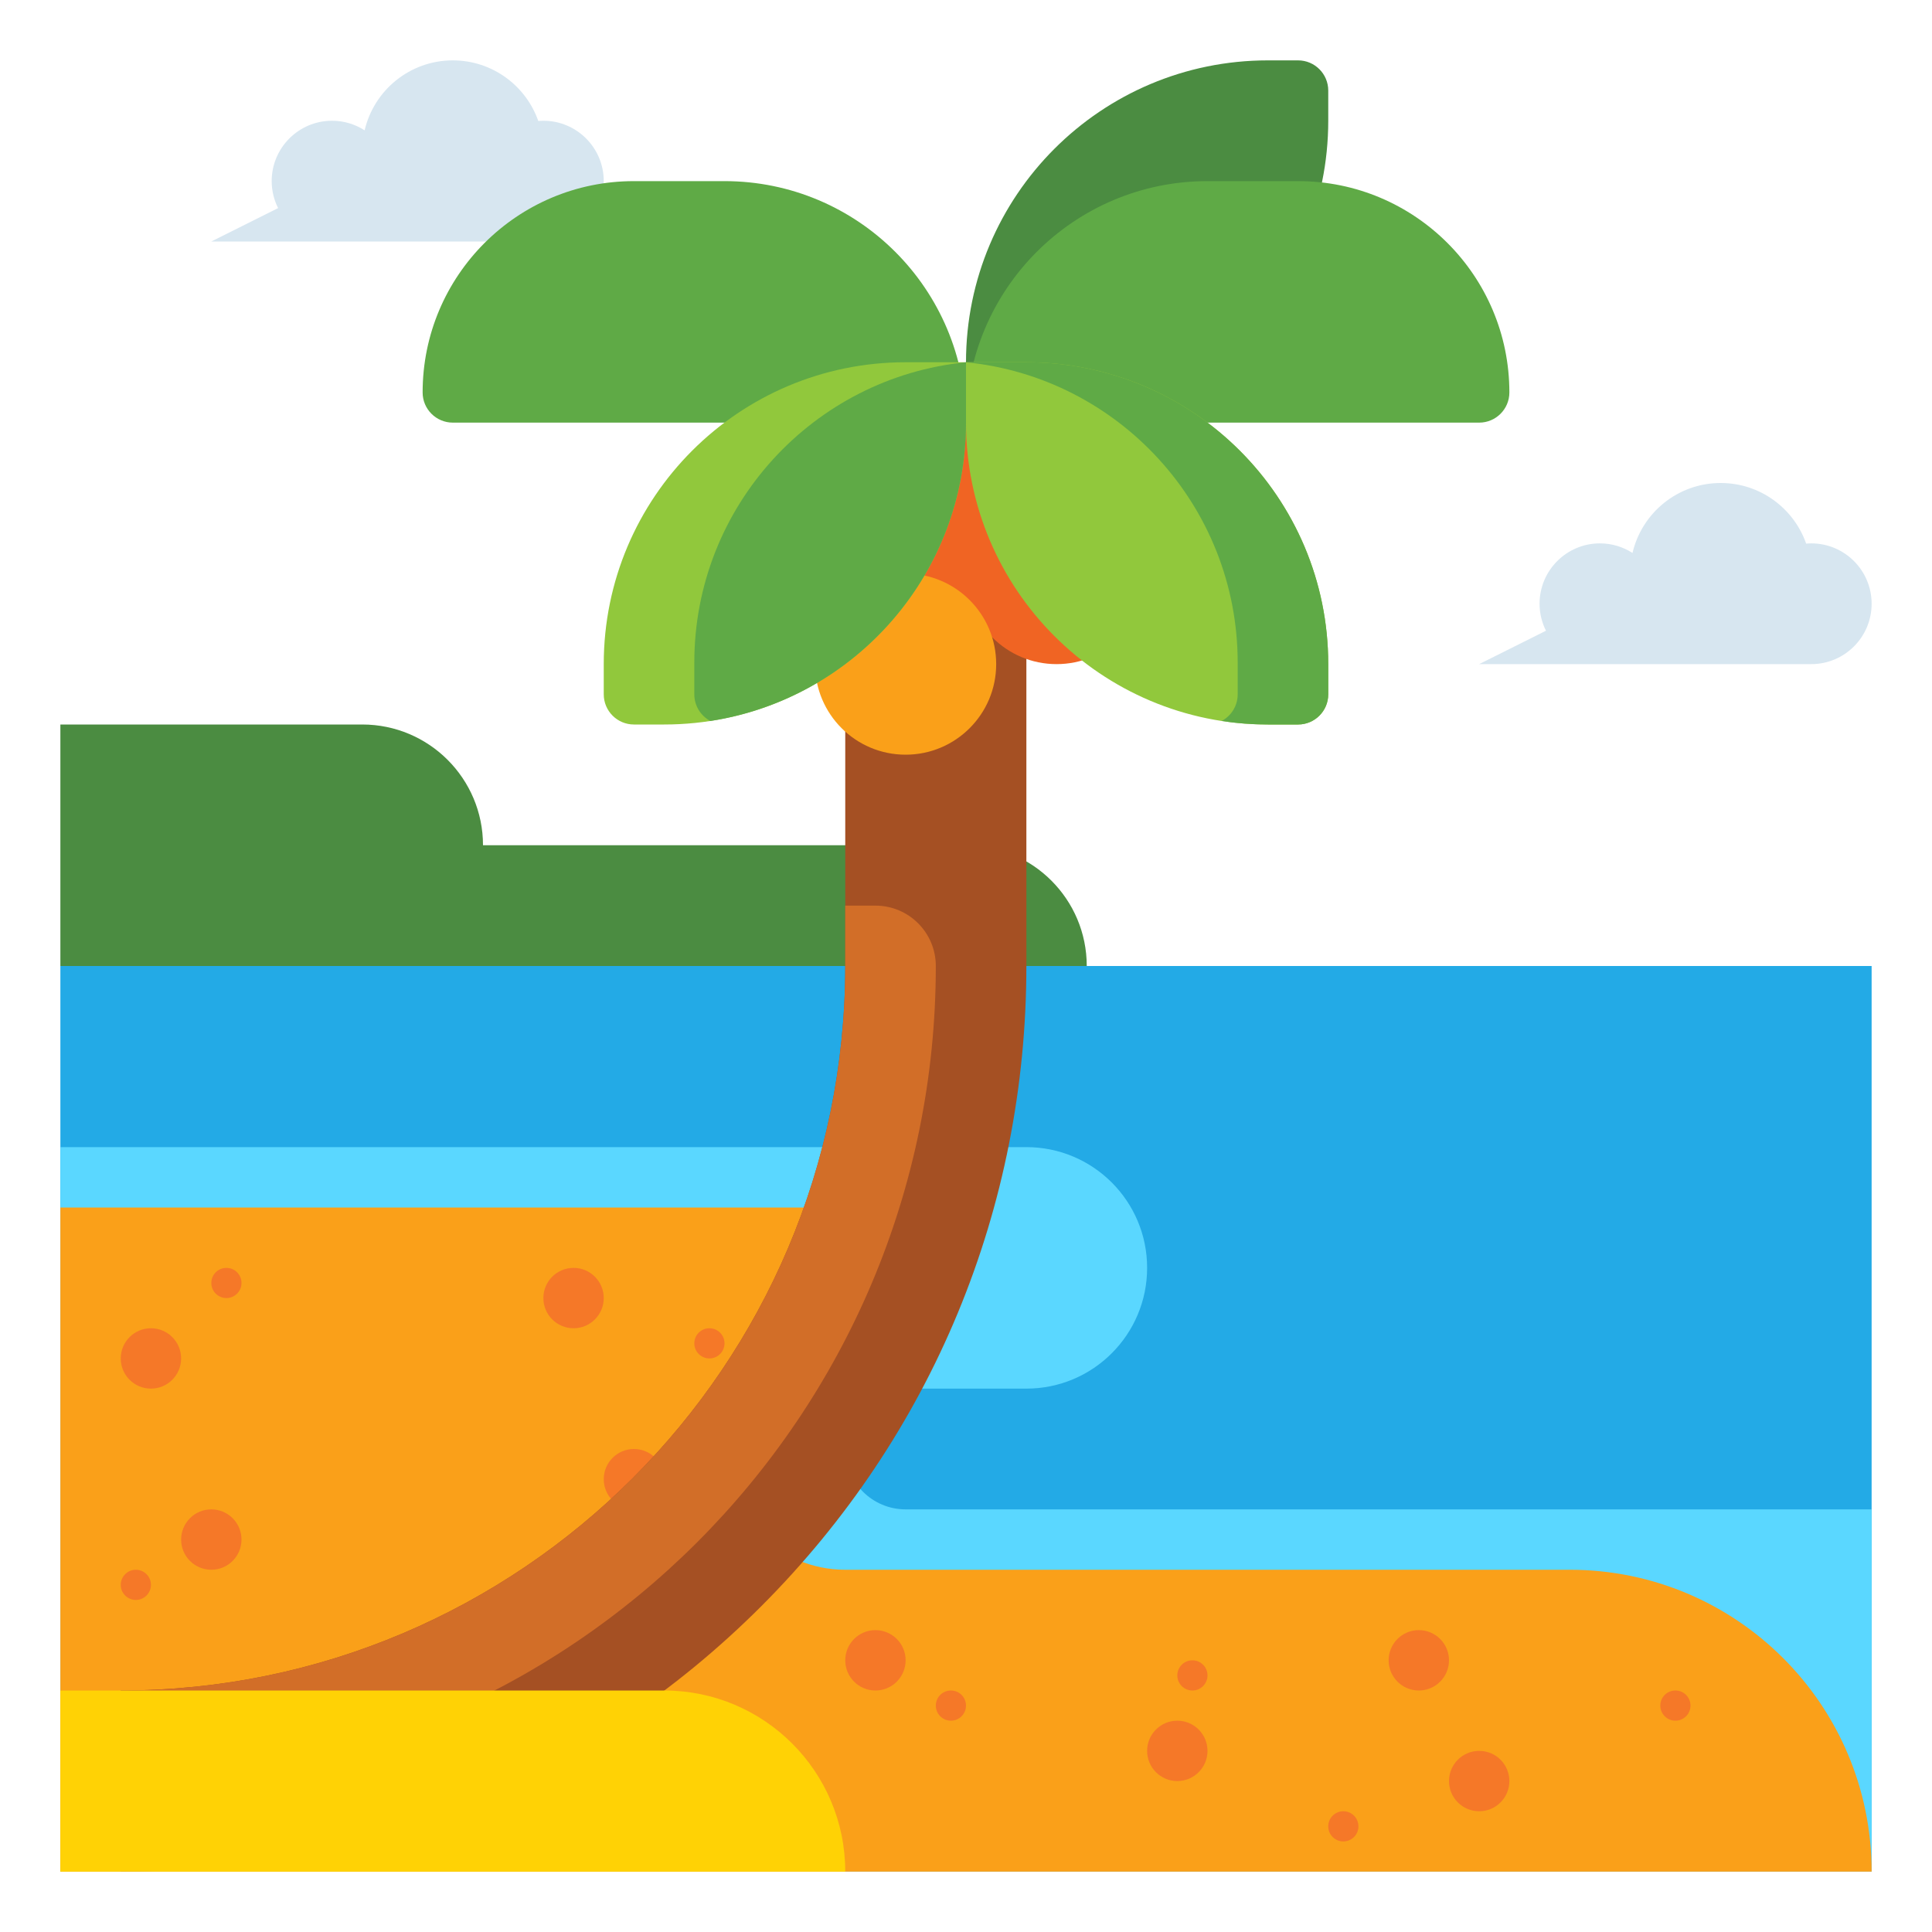 <svg id="Layer_1" height="512" viewBox="0 0 512 512" width="512" xmlns="http://www.w3.org/2000/svg"><g><g><path d="m16 192h80c17.673 0 32 14.327 32 32h128c17.673 0 32 14.327 32 32h-272z" fill="#4b8c41"/></g><g><path d="m480 144c-.455 0-.903.031-1.348.068-3.276-9.356-12.178-16.068-22.652-16.068-11.376 0-20.897 7.918-23.369 18.541-2.492-1.601-5.449-2.541-8.631-2.541-8.837 0-16 7.163-16 16 0 2.573.622 4.996 1.701 7.149l-17.701 8.851h88c8.837 0 16-7.163 16-16s-7.163-16-16-16z" fill="#d7e6f0"/></g><g><path d="m144 32c-.455 0-.903.031-1.348.068-3.276-9.356-12.178-16.068-22.652-16.068-11.376 0-20.897 7.918-23.369 18.541-2.492-1.601-5.449-2.541-8.631-2.541-8.837 0-16 7.163-16 16 0 2.573.622 4.996 1.701 7.149l-17.701 8.851h88c8.837 0 16-7.163 16-16s-7.163-16-16-16z" fill="#d7e6f0"/></g><g><path d="m16 256h480v240h-480z" fill="#23aae6"/></g><g><path d="m224 384c0-8.837 7.163-16 16-16h32c17.673 0 32-14.327 32-32 0-17.673-14.327-32-32-32h-256v192h480v-96h-256c-8.837 0-16-7.163-16-16z" fill="#5ad7ff"/></g><g><path d="m192 384c0-17.673 14.327-32 32-32h16c8.837 0 16-7.163 16-16 0-8.837-7.163-16-16-16h-224v176h480c0-44.183-35.817-80-80-80h-192c-17.673 0-32-14.327-32-32z" fill="#faa019"/></g><g><circle cx="392" cy="472" fill="#f57828" r="8"/></g><g><circle cx="376" cy="440" fill="#f57828" r="8"/></g><g><circle cx="444" cy="452" fill="#f57828" r="4"/></g><g><circle cx="356" cy="484" fill="#f57828" r="4"/></g><g><circle cx="316" cy="444" fill="#f57828" r="4"/></g><g><circle cx="252" cy="452" fill="#f57828" r="4"/></g><g><circle cx="156" cy="420" fill="#f57828" r="4"/></g><g><circle cx="188" cy="356" fill="#f57828" r="4"/></g><g><circle cx="36" cy="420" fill="#f57828" r="4"/></g><g><circle cx="60" cy="340" fill="#f57828" r="4"/></g><g><circle cx="312" cy="464" fill="#f57828" r="8"/></g><g><circle cx="232" cy="440" fill="#f57828" r="8"/></g><g><circle cx="168" cy="392" fill="#f57828" r="8"/></g><g><circle cx="152" cy="344" fill="#f57828" r="8"/></g><g><circle cx="56" cy="408" fill="#f57828" r="8"/></g><g><circle cx="40" cy="360" fill="#f57828" r="8"/></g><g><path d="m32 496v-48c105.869 0 192-86.131 192-192v-96h48v96c0 64.106-24.964 124.375-70.294 169.706-45.331 45.33-105.6 70.294-169.706 70.294z" fill="#a55023"/></g><g><path d="m224 240v16c0 105.869-86.131 192-192 192v24c119.293 0 216-96.706 216-216 0-8.837-7.163-16-16-16z" fill="#d26e28"/></g><g><g><circle cx="256" cy="136" fill="#f06423" r="24"/></g><g><circle cx="280" cy="152" fill="#f06423" r="24"/></g><g><circle cx="240" cy="176" fill="#faa019" r="24"/></g></g><g><g><path d="m272 112h-16v-16c0-44.183 35.817-80 80-80h8c4.418 0 8 3.582 8 8v8c0 44.183-35.817 80-80 80z" fill="#4b8c41"/></g><g><path d="m192 48h-24c-30.928 0-56 25.072-56 56 0 4.418 3.582 8 8 8h136c0-35.346-28.654-64-64-64z" fill="#5faa46"/></g><g><path d="m320 48h24c30.928 0 56 25.072 56 56 0 4.418-3.582 8-8 8h-136c0-35.346 28.654-64 64-64z" fill="#5faa46"/></g><g><path d="m240 96h16v16c0 44.183-35.817 80-80 80h-8c-4.418 0-8-3.582-8-8v-8c0-44.183 35.817-80 80-80z" fill="#91c83c"/></g><g><path d="m272 96h-16v16c0 44.183 35.817 80 80 80h8c4.418 0 8-3.582 8-8v-8c0-44.183-35.817-80-80-80z" fill="#91c83c"/></g><g><path d="m184 175.604v8.396c0 3.063 1.722 5.724 4.25 7.068 38.368-5.896 67.75-39.051 67.75-79.068v-16c-40.427 4.014-72 38.122-72 79.604z" fill="#5faa46"/></g><g><path d="m272 96h-16c40.427 4.014 72 38.122 72 79.604v8.396c0 3.063-1.722 5.724-4.25 7.068 3.994.614 8.085.932 12.25.932h8c4.418 0 8-3.582 8-8v-8c0-44.183-35.817-80-80-80z" fill="#5faa46"/></g></g><g><path d="m224 496h-208v-48h160c26.51 0 48 21.49 48 48z" fill="#ffd205"/></g></g></svg>